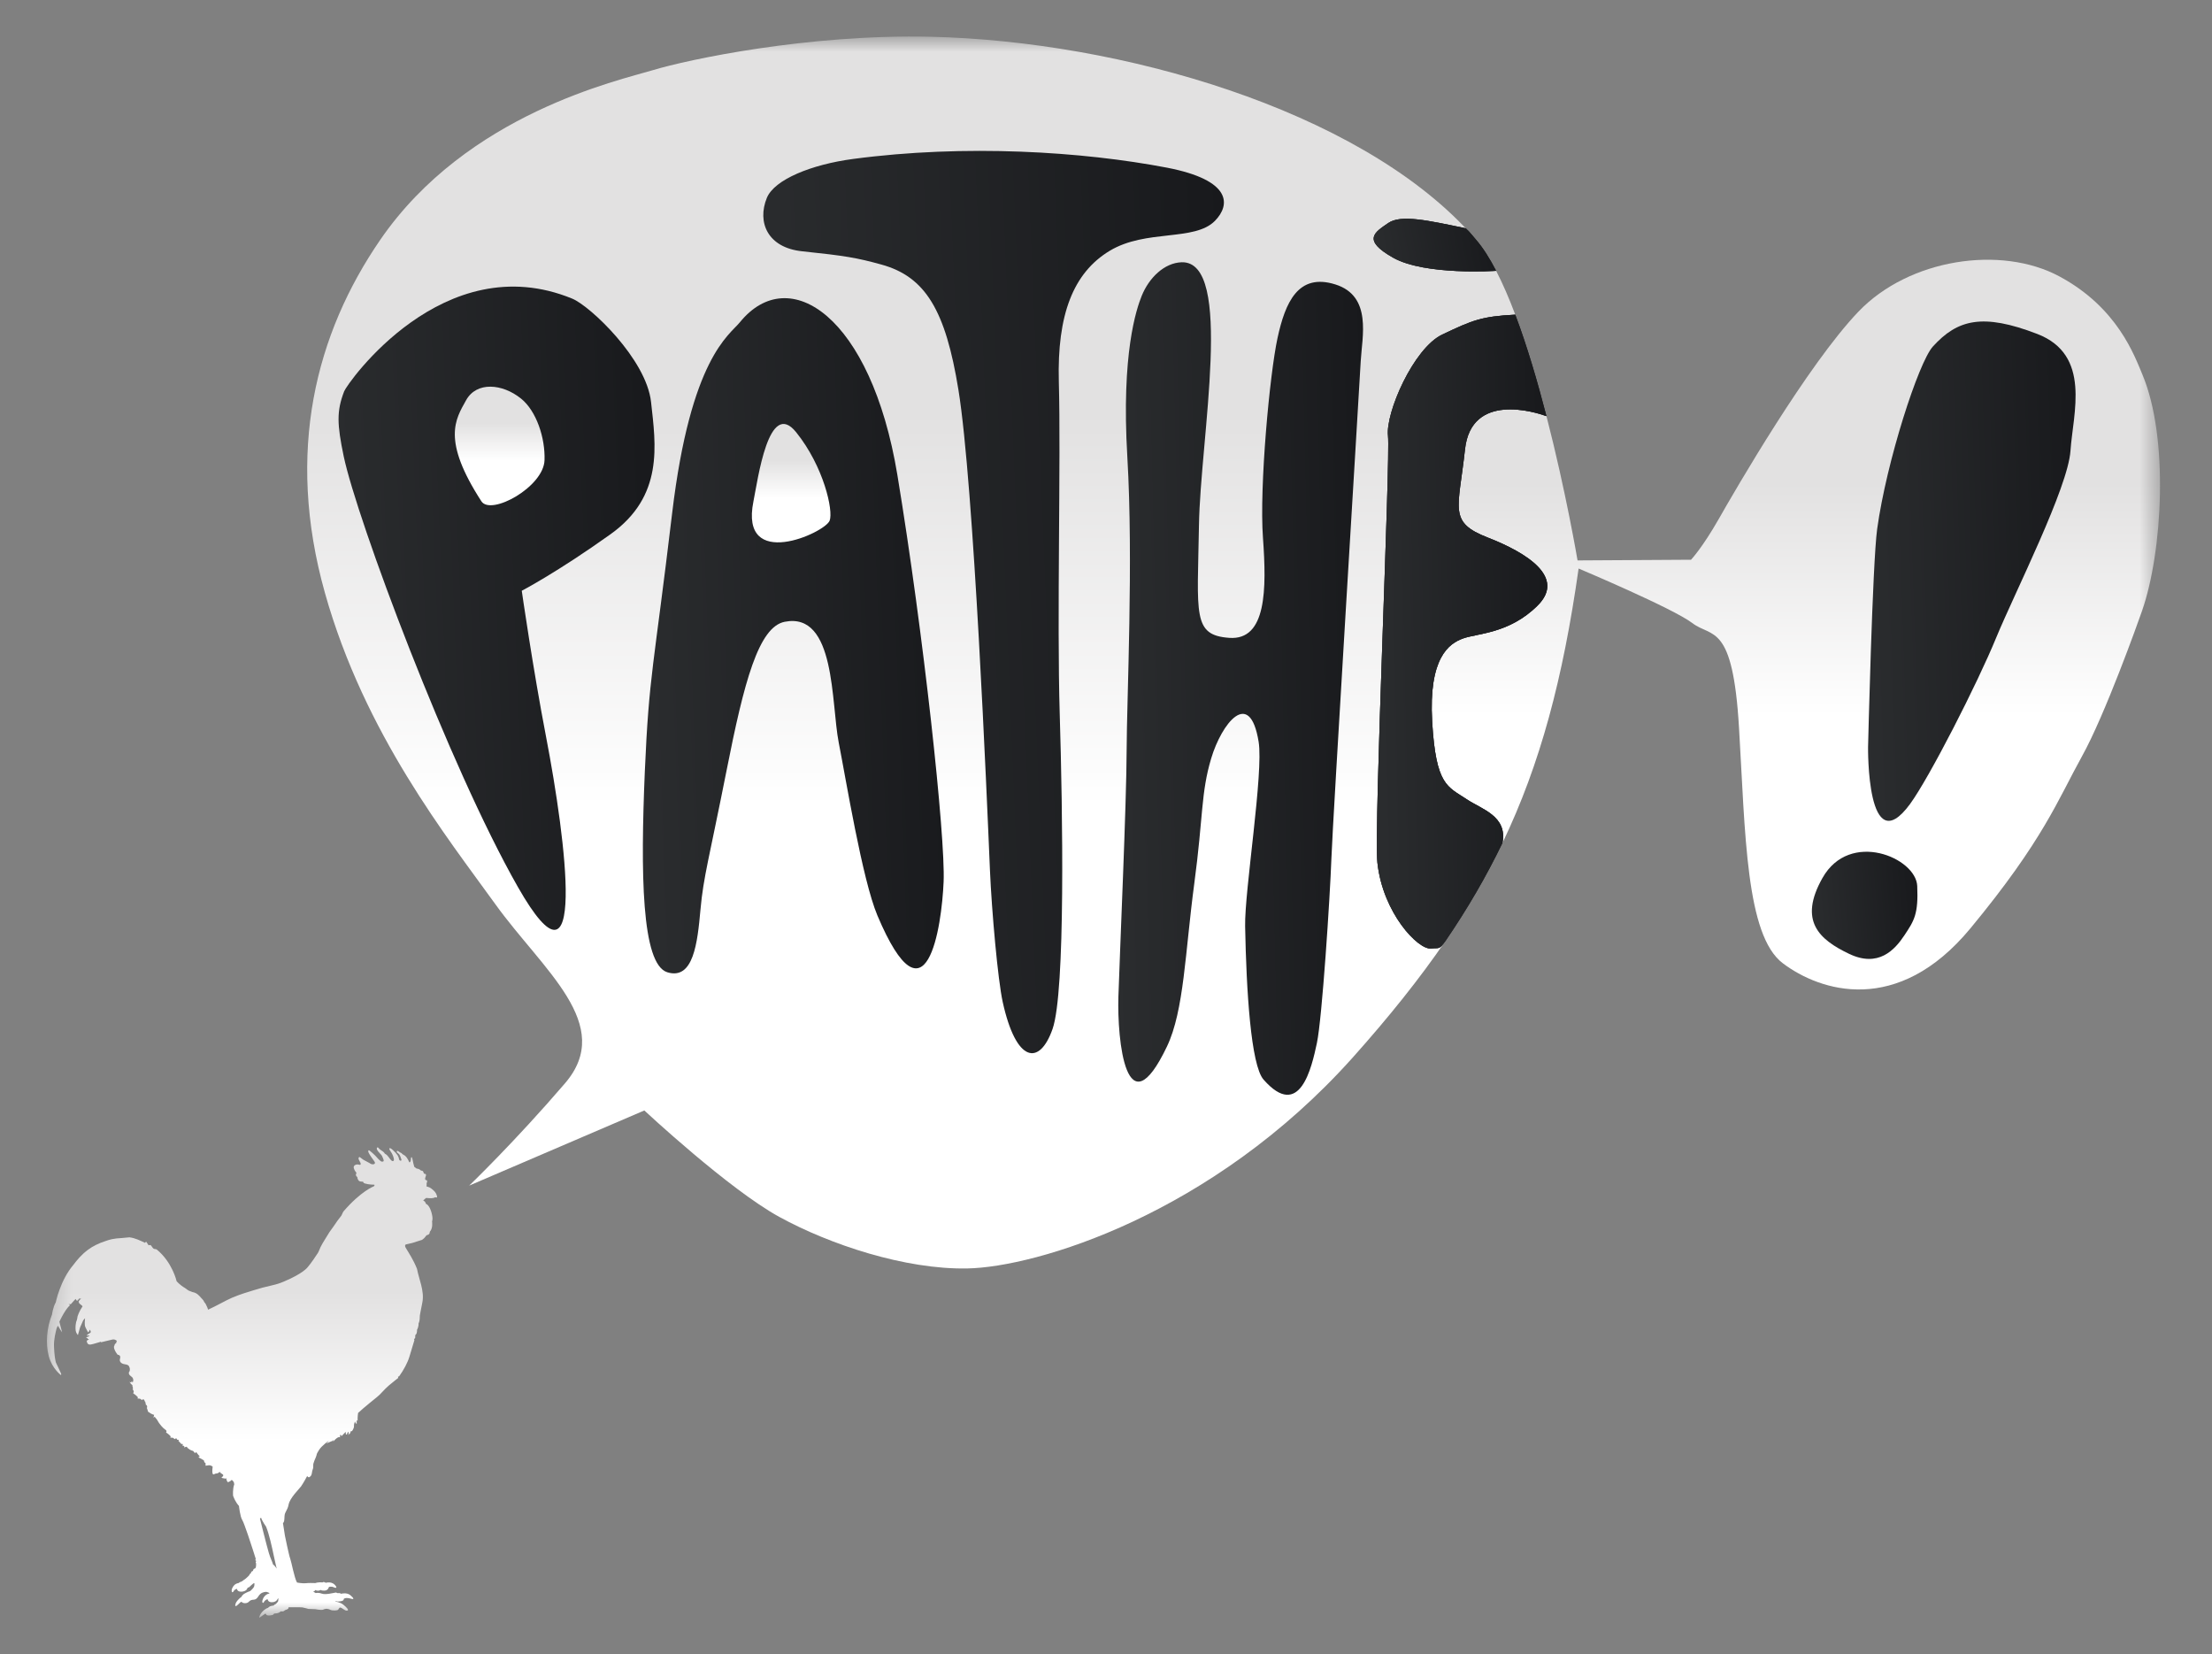 <svg width="107" height="80" viewBox="0 0 107 80" fill="none" xmlns="http://www.w3.org/2000/svg">
<rect x="0" y="0" width="107" height="80" fill="#808080" stroke="none"/>
<g id="Path&#195;&#169;_Logo 1">
<g id="layer1">
<g id="g3338">
<g id="Clip path group">
<mask id="mask0_231_13" style="mask-type:luminance" maskUnits="userSpaceOnUse" x="2" y="1" width="103" height="78">
<g id="clipPath3342">
<path id="path3344" d="M2.268 78.231H104.486V1.769H2.268V78.231Z" fill="white"/>
</g>
</mask>
<g mask="url(#mask0_231_13)">
<g id="g3340">
<g id="g3346">
<path id="path3348" d="M21.134 57.83C21.096 57.687 21.019 57.607 20.882 57.496C20.745 57.39 20.659 57.393 20.659 57.393L20.623 57.357C20.669 57.302 20.61 57.291 20.647 57.196C20.683 57.101 20.647 57.085 20.647 57.085C20.647 57.085 20.55 57.083 20.566 56.99C20.579 56.899 20.621 56.864 20.603 56.802C20.583 56.742 20.524 56.809 20.495 56.725C20.457 56.599 20.415 56.625 20.415 56.625L20.349 56.603C20.269 56.515 20.154 56.517 20.154 56.517L20.041 56.433C19.966 56.212 19.953 55.962 19.907 55.966C19.86 55.971 19.893 56.068 19.86 56.159C19.827 56.247 19.794 56.203 19.794 56.203C19.635 55.827 19.491 55.864 19.451 55.8C19.409 55.738 19.383 55.772 19.292 55.692C19.201 55.615 19.139 55.701 19.252 55.774C19.367 55.849 19.383 56.006 19.413 56.063C19.442 56.123 19.391 56.159 19.338 56.121C19.283 56.079 19.314 55.995 19.23 55.869C19.144 55.738 18.856 55.458 18.838 55.542C18.816 55.628 18.922 55.665 19.015 55.913C19.106 56.165 19.02 56.15 18.991 56.154C18.965 56.156 18.918 56.128 18.81 55.975C18.704 55.822 18.62 55.8 18.62 55.8C18.571 55.71 18.498 55.67 18.403 55.608C18.31 55.548 18.288 55.453 18.246 55.502C18.199 55.546 18.237 55.641 18.367 55.772C18.498 55.904 18.471 55.895 18.529 56.022C18.584 56.15 18.569 56.176 18.485 56.183C18.401 56.187 18.226 55.971 18.146 55.884C18.069 55.803 17.974 55.73 17.892 55.659C17.808 55.593 17.79 55.67 17.837 55.761C17.879 55.847 18.014 56.041 18.102 56.159C18.191 56.278 18.093 56.316 18.018 56.311C17.947 56.307 17.87 56.247 17.87 56.247C17.691 56.145 17.66 56.139 17.585 56.094C17.509 56.05 17.399 55.937 17.375 55.96C17.35 55.982 17.306 56.017 17.405 56.178C17.505 56.342 17.399 56.336 17.399 56.336C17.233 56.276 17.078 56.362 17.114 56.495C17.149 56.625 17.244 56.722 17.244 56.722C17.244 56.722 17.235 56.731 17.218 56.8C17.2 56.871 17.284 56.928 17.284 56.928C17.286 57.001 17.332 57.141 17.454 57.143C17.675 57.145 17.487 57.187 17.662 57.24C17.837 57.295 18.113 57.297 18.113 57.297C18.131 57.34 18.082 57.375 18.082 57.375C18.082 57.375 17.467 57.6 16.616 58.587C16.585 58.62 16.536 58.764 16.505 58.803C16.373 58.967 16.267 59.111 16.141 59.305C16.087 59.392 15.992 59.498 15.941 59.582C15.784 59.852 15.632 60.059 15.502 60.321C15.468 60.393 15.417 60.535 15.378 60.595C15.057 61.092 14.88 61.289 14.88 61.289C14.88 61.289 14.668 61.588 13.735 61.979C13.531 62.065 13.405 62.107 13.144 62.167C12.826 62.238 12.545 62.313 12.259 62.404C11.95 62.503 11.687 62.569 11.225 62.762C10.919 62.895 10.482 63.151 10.064 63.341C10.064 63.341 10.05 63.268 9.991 63.151C9.975 63.127 9.951 63.074 9.94 63.047C9.922 63.018 9.902 63.005 9.882 62.976C9.865 62.948 9.858 62.917 9.836 62.888C9.809 62.85 9.767 62.815 9.734 62.775C9.621 62.647 9.526 62.527 9.307 62.488C9.268 62.477 9.237 62.459 9.206 62.448C9.188 62.446 9.15 62.426 9.133 62.419C9.073 62.393 9.011 62.328 8.96 62.3C8.677 62.134 8.542 61.961 8.542 61.961C8.542 61.961 8.339 61.048 7.582 60.431C7.545 60.402 7.465 60.416 7.428 60.389C7.366 60.34 7.328 60.243 7.277 60.212L7.178 60.225L7.167 60.192L7.067 60.048L7.014 60.108C6.793 60.004 6.541 59.874 6.26 59.841L5.866 59.878C5.712 59.885 5.563 59.9 5.422 59.929C5.316 59.949 5.212 59.984 5.11 60.02C4.781 60.126 4.493 60.265 4.248 60.449C3.949 60.672 3.719 60.944 3.553 61.17C2.916 61.908 2.697 62.987 2.697 62.987C2.562 63.215 2.516 63.576 2.516 63.576C2.26 64.206 2.195 64.969 2.359 65.588C2.525 66.207 2.956 66.51 2.956 66.51L2.958 66.437C2.879 66.269 2.7 65.887 2.7 65.887C2.662 65.723 2.629 65.515 2.613 65.146C2.593 64.776 2.7 64.409 2.726 64.29C2.755 64.173 2.806 64.12 2.806 64.12C2.861 64.23 3.005 64.438 3.005 64.438C2.967 64.277 2.872 63.923 2.872 63.923C3.179 63.275 3.374 63.14 3.374 63.14V63.111C3.341 63.089 3.317 63.067 3.317 63.067C3.39 63.085 3.425 63.076 3.425 63.076C3.547 62.93 3.659 62.822 3.659 62.822C3.699 62.901 3.737 62.923 3.737 62.923L3.763 62.85L3.801 62.861L3.827 62.802C3.861 62.791 3.9 62.815 3.9 62.815L3.958 62.795C3.83 62.857 3.801 62.956 3.801 62.956L3.836 63.038L3.973 63.151L3.993 63.18C3.825 63.425 3.752 63.662 3.752 63.662C3.748 63.733 3.717 63.843 3.717 63.843C3.648 63.994 3.642 64.239 3.662 64.359C3.684 64.48 3.768 64.569 3.768 64.569C3.768 64.569 3.83 64.334 3.865 64.224C3.903 64.111 3.934 64.084 3.982 63.954C4.026 63.825 4.097 63.773 4.097 63.773L4.115 63.755C4.113 63.817 4.066 64.073 4.139 64.206C4.214 64.341 4.248 64.44 4.272 64.434C4.298 64.42 4.347 64.303 4.347 64.303C4.347 64.303 4.365 64.336 4.383 64.374C4.4 64.414 4.378 64.454 4.378 64.454C4.195 64.555 4.192 64.593 4.192 64.593L4.252 64.591C4.416 64.584 4.268 64.642 4.268 64.642C4.164 64.672 4.17 64.715 4.17 64.715L4.241 64.717L4.234 64.752L4.287 64.759L4.296 64.779L4.195 64.843C4.219 65.057 4.336 65.051 4.524 64.995C4.714 64.945 4.887 64.887 4.887 64.887L4.878 64.918C4.878 64.918 5.309 64.814 5.437 64.785C5.563 64.754 5.658 64.856 5.658 64.856C5.614 64.894 5.623 64.96 5.623 64.96C5.541 64.982 5.535 65.082 5.535 65.082C5.535 65.082 5.493 65.104 5.524 65.225C5.555 65.347 5.689 65.519 5.689 65.519C5.802 65.528 5.84 65.603 5.804 65.719C5.769 65.831 5.835 65.953 6.039 65.98C6.245 66.008 6.245 66.092 6.245 66.092C6.32 66.216 6.262 66.329 6.262 66.329C6.149 66.464 6.384 66.596 6.384 66.596C6.499 66.72 6.421 66.851 6.421 66.851L6.39 66.809L6.386 66.871L6.342 66.8L6.337 66.864L6.262 66.829C6.331 66.944 6.406 66.992 6.406 66.992V67.052L6.428 67.081L6.421 67.129C6.452 67.18 6.415 67.207 6.415 67.207C6.517 67.271 6.441 67.384 6.441 67.384C6.592 67.479 6.674 67.581 6.674 67.581L6.647 67.636L6.775 67.647L6.868 67.711L6.932 67.665L6.983 67.718L7.005 67.777L7.032 67.802L7.034 67.855C7.074 67.897 7.043 67.932 7.043 67.932C7.158 67.972 7.105 68.098 7.105 68.098C7.131 68.147 7.16 68.273 7.16 68.273L7.31 68.37L7.41 68.416L7.456 68.423L7.423 68.571L7.478 68.516L7.591 68.655C7.704 68.874 7.896 69.082 7.998 69.144C8.102 69.21 8.029 69.277 8.029 69.277C8.177 69.367 8.259 69.471 8.259 69.471L8.233 69.527L8.361 69.535L8.456 69.602L8.52 69.555L8.584 69.637L8.651 69.63L8.633 69.686L8.772 69.836L8.856 69.843L8.819 69.909L8.918 69.938L8.903 70.002L9.031 69.967L9.077 70.031L9.19 70.115L9.294 70.159L9.34 70.17L9.433 70.281L9.489 70.225L9.599 70.367L9.663 70.429L9.599 70.478C9.637 70.504 9.86 70.626 9.86 70.626L9.887 70.719L9.944 70.763V70.887C9.944 70.887 9.973 70.887 10.084 70.867C10.194 70.847 10.287 70.933 10.287 70.933C10.232 71.351 10.333 71.307 10.333 71.307L10.437 71.265C10.585 71.265 10.625 71.174 10.625 71.174C10.641 71.249 10.789 71.287 10.8 71.344C10.809 71.397 10.709 71.462 10.709 71.462L10.8 71.501L10.849 71.473V71.528L10.941 71.49C10.988 71.734 11.052 71.676 11.052 71.676C11.052 71.676 11.163 71.63 11.191 71.585C11.22 71.537 11.313 71.687 11.313 71.687L11.331 71.789C11.247 72.012 11.275 72.34 11.275 72.34C11.404 72.689 11.559 72.83 11.559 72.83C11.559 72.83 11.614 73.352 11.718 73.511C11.817 73.666 12.175 74.774 12.235 74.962C12.297 75.15 12.372 75.393 12.372 75.393C12.372 75.393 12.335 75.466 12.364 75.469C12.394 75.469 12.386 75.519 12.386 75.519C12.346 75.59 12.386 75.575 12.388 75.615C12.39 75.652 12.397 75.853 12.319 75.862C12.244 75.871 12.24 75.968 12.24 75.968C12.12 76.028 12.149 76.05 12.142 76.075C12.133 76.094 12.067 76.141 12.067 76.141L12.065 76.172C12.065 76.172 12.014 76.221 11.988 76.254C11.959 76.287 11.85 76.375 11.85 76.375L11.793 76.411L11.733 76.459L11.687 76.486L11.643 76.506L11.594 76.521L11.561 76.55L11.536 76.563C11.371 76.59 11.284 76.694 11.229 76.82C11.174 76.95 11.229 77.081 11.298 76.959C11.364 76.844 11.468 76.844 11.468 76.844C11.468 76.844 11.457 76.961 11.632 76.977C11.802 76.988 11.884 76.921 11.91 76.899C11.939 76.879 11.972 76.802 11.972 76.802C11.988 76.776 12.052 76.762 12.052 76.762C12.125 76.698 12.156 76.656 12.224 76.605C12.288 76.554 12.304 76.566 12.304 76.566C12.304 76.566 12.319 76.665 12.286 76.745C12.251 76.82 12.105 76.948 12.105 76.948C11.954 76.999 11.842 77.063 11.813 77.081C11.784 77.094 11.696 77.191 11.696 77.191L11.693 77.22C11.589 77.284 11.404 77.466 11.382 77.607C11.357 77.751 11.472 77.649 11.534 77.585C11.598 77.516 11.654 77.474 11.654 77.474H11.693C11.727 77.541 11.932 77.572 12.027 77.474C12.125 77.37 12.198 77.375 12.257 77.368C12.317 77.359 12.394 77.37 12.503 77.196C12.613 77.025 12.744 77.003 12.839 76.99C12.932 76.977 13.04 77.052 13.04 77.052L13.014 77.07C12.835 77.107 12.726 77.271 12.695 77.399C12.666 77.519 12.731 77.558 12.766 77.481C12.799 77.401 12.908 77.348 12.93 77.346C12.95 77.342 12.956 77.373 12.956 77.373C12.98 77.481 13.124 77.507 13.246 77.479C13.372 77.446 13.403 77.375 13.425 77.34C13.445 77.304 13.467 77.297 13.467 77.297C13.467 77.297 13.465 77.395 13.456 77.435C13.447 77.474 13.343 77.574 13.343 77.574C13.244 77.618 13.239 77.649 13.239 77.649C13.042 77.673 13.029 77.711 13.009 77.724C12.989 77.737 12.958 77.764 12.958 77.764C12.806 77.811 12.686 77.948 12.631 78.021C12.576 78.094 12.498 78.275 12.571 78.224C12.669 78.153 12.815 78.054 12.815 78.054C12.874 78.012 12.848 78.091 12.916 78.118C13.023 78.158 13.206 78.1 13.206 78.1C13.241 78.04 13.288 78.034 13.288 78.034C13.5 78.034 13.575 77.934 13.575 77.934H13.699L13.803 77.866C14.007 77.813 13.949 77.735 13.949 77.735C14.015 77.731 14.551 77.729 14.628 77.74C14.705 77.751 14.918 77.813 14.918 77.813L15.249 77.826C15.249 77.826 15.555 77.886 15.632 77.848C15.787 77.777 15.889 77.813 15.981 77.857C16.074 77.906 16.337 77.901 16.366 77.841C16.395 77.779 16.444 77.744 16.444 77.744C16.578 77.764 16.663 77.908 16.786 77.897C16.912 77.886 16.773 77.744 16.612 77.612C16.448 77.481 16.229 77.461 16.229 77.461L16.222 77.446C16.295 77.424 16.244 77.474 16.455 77.446C16.667 77.417 16.623 77.335 16.623 77.335C16.698 77.266 16.826 77.275 16.985 77.32C17.147 77.37 17.12 77.295 16.945 77.147C16.771 77.001 16.49 77.081 16.49 77.081L16.444 77.048H16.322L16.253 77.019C16.112 77.039 15.749 77.143 15.561 77.072C15.375 77.006 15.274 77.048 15.274 77.048L15.139 76.968C15.214 76.979 15.254 76.899 15.254 76.899C15.393 76.975 15.517 76.893 15.517 76.893C15.517 76.893 15.517 76.93 15.696 76.928C15.88 76.921 15.906 76.758 15.906 76.758C15.961 76.72 16.092 76.745 16.092 76.745C16.348 76.866 16.253 76.72 16.253 76.72C16.074 76.444 15.765 76.55 15.765 76.55C15.63 76.475 15.614 76.53 15.614 76.53C15.382 76.51 15.254 76.563 15.254 76.563C15.106 76.563 14.953 76.55 14.792 76.57C14.646 76.59 14.367 76.537 14.367 76.537C14.234 76.302 14.099 75.542 14.04 75.387C13.978 75.232 13.783 74.272 13.783 74.272L13.688 73.666C13.752 73.593 13.752 73.553 13.763 73.324C13.777 73.098 13.903 73.069 13.962 72.76C14.022 72.452 14.444 72.041 14.562 71.888C14.674 71.734 14.858 71.386 14.858 71.386C14.931 71.488 14.977 71.444 15.037 71.375C15.095 71.309 15.088 71.167 15.11 71.119C15.134 71.07 15.15 70.977 15.15 70.977L15.154 70.807C15.192 70.661 15.271 70.495 15.271 70.495L15.305 70.398L15.32 70.345C15.32 70.345 15.3 70.336 15.433 70.124C15.568 69.911 15.913 69.672 15.913 69.672L15.793 69.814C15.864 69.77 16.076 69.69 16.076 69.69L16.143 69.635L16.112 69.726C16.388 69.414 16.444 69.522 16.444 69.522L16.452 69.407C16.479 69.352 16.523 69.456 16.523 69.456C16.634 69.347 16.722 69.25 16.722 69.25L16.731 69.37L16.78 69.381C16.795 69.292 16.855 69.241 16.855 69.241C16.884 69.314 16.844 69.418 16.844 69.418L16.888 69.341L16.897 69.365C16.945 69.323 16.972 69.213 16.972 69.213L17.025 69.217C17.025 69.217 17.136 69.071 17.122 68.967C17.114 68.861 17.175 68.746 17.175 68.746C17.187 68.837 17.253 68.868 17.253 68.868V68.688L17.299 68.715C17.291 68.531 17.322 68.335 17.322 68.335C17.56 68.107 18.237 67.565 18.237 67.565C18.416 67.428 18.562 67.218 18.814 67.003C19.069 66.789 19.263 66.643 19.263 66.643L19.252 66.583L19.309 66.561C19.522 66.265 19.719 65.904 19.805 65.612C19.893 65.318 20.046 64.814 20.046 64.814L20.026 64.752C20.137 64.737 20.046 64.593 20.112 64.542C20.183 64.493 20.172 64.317 20.172 64.317C20.263 64.144 20.247 64.002 20.247 64.002C20.287 63.945 20.307 63.792 20.305 63.7C20.3 63.611 20.345 63.452 20.433 62.976C20.537 62.43 20.258 61.846 20.172 61.367C19.995 60.922 19.772 60.593 19.63 60.354C19.548 60.219 19.635 60.183 19.635 60.183L19.94 60.115L20.415 59.964C20.415 59.964 20.528 59.887 20.572 59.819C20.614 59.752 20.652 59.734 20.652 59.734C20.809 59.706 20.787 59.577 20.787 59.577C20.957 59.401 20.899 59.069 20.899 59.069C20.899 59.069 20.968 58.954 20.86 58.6C20.747 58.244 20.601 58.222 20.601 58.222C20.601 58.222 20.608 58.211 20.57 58.14C20.532 58.074 20.475 58.076 20.475 58.076C20.495 58.023 20.532 58.01 20.574 57.968C20.612 57.925 20.65 57.939 20.65 57.939C20.732 57.945 20.762 57.952 20.853 57.95C20.942 57.945 20.99 57.937 21.034 57.91C21.083 57.888 21.172 57.974 21.134 57.83ZM13.21 75.668C13.155 75.473 13.1 75.429 13.003 75.102C12.903 74.772 12.574 73.443 12.574 73.443L12.629 73.401C12.684 73.576 12.872 73.837 12.872 73.837C13.023 74.21 13.155 74.814 13.241 75.228C13.33 75.645 13.385 75.865 13.385 75.865C13.286 75.701 13.21 75.668 13.21 75.668Z" fill="url(#paint0_linear_231_13)"/>
</g>
<g id="g3350">
<path id="path3352" d="M69.222 45.873C68.598 45.935 66.893 44.166 66.628 41.718C66.451 40.051 67.263 22.192 67.139 21.077C67.017 19.96 68.382 16.835 69.768 16.176C71.234 15.482 71.668 15.303 73.298 15.219C73.006 14.441 72.692 13.717 72.369 13.091L72.371 13.096C72.371 13.096 68.939 13.335 67.391 12.463C65.843 11.592 66.526 11.223 67.148 10.789C67.769 10.358 69.054 10.668 70.887 11.046C70.887 11.046 70.954 11.112 71.055 11.207C65.609 5.292 54.215 1.995 45.047 1.778C39.072 1.639 33.262 2.886 31.599 3.388C29.939 3.89 22.601 5.484 18.397 11.594C15.281 16.126 13.797 21.835 15.717 28.673C17.639 35.511 21.661 40.533 23.965 43.735C26.272 46.937 29.773 49.556 27.325 52.399C24.881 55.245 22.696 57.34 22.696 57.34L31.168 53.706C31.168 53.706 35.255 57.519 37.703 58.857C40.151 60.197 43.782 61.4 46.778 61.347C50.12 61.289 58.623 58.751 65.425 51.157C67.185 49.188 68.669 47.335 69.932 45.491C69.609 45.953 69.629 45.829 69.222 45.873Z" fill="url(#paint1_linear_231_13)"/>
</g>
<g id="g3354">
<path id="path3356" d="M103.632 18.11C103.252 17.217 102.442 14.882 99.616 13.367C96.792 11.85 92.347 12.509 89.893 15.076C87.44 17.642 83.951 23.674 83.148 25.087C82.343 26.501 81.799 27.071 81.799 27.071L76.31 27.104C76.31 27.104 75.749 23.776 74.806 20.125C74.265 19.93 71.166 18.951 70.864 21.737C70.547 24.65 70.047 25.251 71.967 25.999C73.884 26.744 75.744 27.929 74.377 29.287C73.011 30.649 71.456 30.629 70.773 30.877C70.094 31.122 69.099 31.801 69.278 34.9C69.457 38.002 70.021 38.035 70.948 38.657C71.671 39.141 72.931 39.468 72.677 40.771C74.514 36.943 75.609 32.801 76.361 27.496C76.361 27.496 80.921 29.415 81.868 30.138C82.814 30.859 83.82 30.092 84.121 35.2C84.426 40.309 84.446 45.238 86.242 46.589C88.04 47.945 91.788 49.161 95.315 44.897C98.847 40.629 99.554 38.661 100.704 36.589C101.819 34.588 103.409 30.136 103.614 29.55C104.614 26.689 104.921 21.165 103.632 18.11Z" fill="url(#paint2_linear_231_13)"/>
</g>
<g id="g3358">
<path id="path3360" d="M31.493 19.445C31.269 17.373 28.549 14.799 27.68 14.443C21.46 11.889 16.791 18.547 16.648 18.925C16.278 19.887 16.303 20.517 16.625 22.065C17.265 25.113 21.714 37.043 25.055 42.904C28.428 48.819 27.384 40.668 26.413 35.626C25.774 32.306 25.239 28.571 25.239 28.571C25.239 28.571 26.951 27.682 29.534 25.836C32.119 23.989 31.721 21.519 31.493 19.445Z" fill="url(#paint3_linear_231_13)"/>
</g>
<g id="g3362">
<path id="path3364" d="M35.789 15.587C35.276 16.217 33.409 17.309 32.514 24.815C31.623 32.3 31.395 32.581 31.191 37.325C30.986 42.174 31.021 46.63 32.279 47.022C33.544 47.413 33.739 45.596 33.883 43.999C34.026 42.398 34.305 41.509 35.148 37.254C35.988 33.002 36.689 30.317 37.961 30.071C40.435 29.585 40.196 34.005 40.572 35.918C40.919 37.676 41.711 42.541 42.443 44.278C44.816 49.892 45.554 44.817 45.645 42.645C45.738 40.48 44.674 30.631 43.407 22.964C42.138 15.299 38.173 12.656 35.789 15.587Z" fill="url(#paint4_linear_231_13)"/>
</g>
<g id="g3366">
<path id="path3368" fill-rule="evenodd" clip-rule="evenodd" d="M58.772 10.679C59.526 9.908 59.593 8.716 56.453 8.11C52.368 7.327 46.689 6.966 41.269 7.687C39.254 7.955 37.461 8.68 37.094 9.571C36.614 10.746 37.127 11.982 38.81 12.154C40.889 12.371 41.441 12.466 42.629 12.793C44.77 13.38 45.74 15.016 46.362 18.855C47.107 23.448 47.74 38.623 47.886 42.077C47.972 44.074 48.268 47.391 48.505 48.466C49.151 51.4 50.281 51.571 50.915 49.764C51.545 47.968 51.404 39.193 51.262 34.545C51.121 29.894 51.322 22.225 51.218 18.459C51.132 15.235 51.906 13.196 53.682 12.128C55.435 11.073 57.786 11.686 58.772 10.679Z" fill="url(#paint5_linear_231_13)"/>
</g>
<g id="g3370">
<path id="path3372" fill-rule="evenodd" clip-rule="evenodd" d="M64.591 13.755C62.796 13.193 62.172 14.617 61.796 16.353C61.42 18.087 60.911 23.538 61.093 26.017C61.272 28.498 61.267 30.977 59.467 30.849C57.674 30.723 57.926 29.743 57.997 25.407C58.061 21.218 59.708 12.605 57.157 12.684C56.321 12.713 55.58 13.432 55.224 14.316C54.976 14.936 54.233 17.078 54.532 22.098C54.83 27.123 54.505 33.814 54.498 36.291C54.494 38.77 54.167 46.083 54.1 48.193C54.034 50.298 54.474 54.748 56.449 50.612C57.278 48.879 57.329 46.03 57.769 42.744C58.209 39.462 58.087 38.348 58.59 36.674C59.089 35.002 60.452 33.233 60.883 35.873C61.128 37.361 60.197 43.087 60.23 44.801C60.288 47.89 60.507 51.514 61.121 52.213C62.88 54.212 63.45 51.621 63.702 50.444C63.952 49.268 64.337 43.381 64.403 41.521C64.47 39.661 65.692 19.807 65.821 17.474C65.885 16.298 66.387 14.316 64.591 13.755Z" fill="url(#paint6_linear_231_13)"/>
</g>
<g id="g3374">
<path id="path3376" fill-rule="evenodd" clip-rule="evenodd" d="M70.949 38.656C70.02 38.035 69.458 38.002 69.277 34.899C69.1 31.801 70.091 31.122 70.774 30.877C71.457 30.629 73.01 30.649 74.376 29.287C75.743 27.929 73.885 26.746 71.966 25.998C70.046 25.251 70.549 24.649 70.865 21.737C71.165 18.951 74.264 19.93 74.805 20.125C74.376 18.464 73.87 16.735 73.297 15.218C71.668 15.302 71.234 15.483 69.768 16.18C68.381 16.834 67.017 19.959 67.141 21.076C67.262 22.19 66.451 40.052 66.628 41.721C66.893 44.165 68.598 45.936 69.222 45.874C69.629 45.83 69.609 45.952 69.934 45.492C70.997 43.931 71.902 42.376 72.676 40.77C72.932 39.468 71.672 39.141 70.949 38.656Z" fill="url(#paint7_linear_231_13)"/>
</g>
<g id="g3378">
<path id="path3380" fill-rule="evenodd" clip-rule="evenodd" d="M70.949 38.656C70.02 38.035 69.458 38.002 69.277 34.899C69.1 31.801 70.091 31.122 70.774 30.877C71.457 30.629 73.01 30.649 74.376 29.287C75.743 27.929 73.885 26.746 71.966 25.998C70.046 25.251 70.549 24.649 70.865 21.737C71.165 18.951 74.264 19.93 74.805 20.125C74.376 18.464 73.87 16.735 73.297 15.218C71.668 15.302 71.234 15.483 69.768 16.18C68.381 16.834 67.017 19.959 67.141 21.076C67.262 22.19 66.451 40.052 66.628 41.721C66.893 44.165 68.598 45.936 69.222 45.874C69.629 45.83 69.609 45.952 69.934 45.492C70.997 43.931 71.902 42.376 72.676 40.77C72.932 39.468 71.672 39.141 70.949 38.656Z" fill="url(#paint8_linear_231_13)"/>
</g>
<g id="g3382">
<path id="path3384" fill-rule="evenodd" clip-rule="evenodd" d="M88.157 42.463C86.98 44.548 88.013 45.444 89.437 46.127C90.861 46.813 91.653 45.941 92.12 45.236C92.595 44.522 92.801 44.21 92.741 42.848C92.681 41.483 89.477 40.121 88.157 42.463Z" fill="url(#paint9_linear_231_13)"/>
</g>
<g id="g3386">
<path id="path3388" fill-rule="evenodd" clip-rule="evenodd" d="M98.543 16.149C95.907 15.136 94.69 15.448 93.498 16.759C92.804 17.525 91.256 22.31 90.803 25.585C90.575 27.242 90.363 36.129 90.363 36.129C90.363 36.129 90.29 41.744 92.391 38.889C93.326 37.613 95.657 33.049 96.563 30.835C97.475 28.626 100.038 23.586 100.155 21.793C100.274 19.999 101.183 17.162 98.543 16.149Z" fill="url(#paint10_linear_231_13)"/>
</g>
<g id="g3390">
<path id="path3392" fill-rule="evenodd" clip-rule="evenodd" d="M67.147 10.791C66.528 11.222 65.843 11.594 67.393 12.465C68.938 13.334 72.371 13.098 72.371 13.098L72.368 13.089C72.059 12.494 71.736 11.981 71.4 11.594C71.289 11.463 71.174 11.322 71.057 11.194C70.96 11.096 70.904 11.041 70.904 11.041C69.071 10.661 67.766 10.36 67.147 10.791Z" fill="url(#paint11_linear_231_13)"/>
</g>
<g id="g3394">
<path id="path3396" fill-rule="evenodd" clip-rule="evenodd" d="M67.147 10.791C66.528 11.222 65.843 11.594 67.393 12.465C68.938 13.334 72.371 13.098 72.371 13.098L72.368 13.089C72.059 12.494 71.736 11.981 71.4 11.594C71.289 11.463 71.174 11.322 71.057 11.194C70.96 11.096 70.904 11.041 70.904 11.041C69.071 10.661 67.766 10.36 67.147 10.791Z" fill="url(#paint12_linear_231_13)"/>
</g>
<g id="g3398">
<path id="path3400" fill-rule="evenodd" clip-rule="evenodd" d="M36.446 24.247C35.758 27.648 39.906 25.773 40.132 25.18C40.318 24.7 39.849 22.566 38.513 20.906C37.18 19.245 36.658 23.205 36.446 24.247Z" fill="url(#paint13_linear_231_13)"/>
</g>
<g id="g3402">
<path id="path3404" d="M25.206 19.279C24.301 18.549 23.052 18.441 22.545 19.359C22.034 20.277 21.358 21.27 23.286 24.244C23.748 24.954 26.296 23.554 26.34 22.256C26.378 21.177 25.946 19.874 25.206 19.279Z" fill="url(#paint14_linear_231_13)"/>
</g>
</g>
</g>
</g>
</g>
</g>
</g>
<defs>
<linearGradient id="paint0_linear_231_13" x1="11.706" y1="76.215" x2="11.706" y2="55.796" gradientUnits="userSpaceOnUse">
<stop offset="0.319" stop-color="white"/>
<stop offset="0.674" stop-color="#E2E1E1"/>
</linearGradient>
<linearGradient id="paint1_linear_231_13" x1="44.079" y1="56.063" x2="44.079" y2="2.572" gradientUnits="userSpaceOnUse">
<stop offset="0.319" stop-color="white"/>
<stop offset="0.674" stop-color="#E2E1E1"/>
</linearGradient>
<linearGradient id="paint2_linear_231_13" x1="86.871" y1="44.724" x2="86.871" y2="13.039" gradientUnits="userSpaceOnUse">
<stop offset="0.319" stop-color="white"/>
<stop offset="0.674" stop-color="#E2E1E1"/>
</linearGradient>
<linearGradient id="paint3_linear_231_13" x1="31.661" y1="13.861" x2="15.167" y2="14.516" gradientUnits="userSpaceOnUse">
<stop stop-color="#18191C"/>
<stop offset="1" stop-color="#2B2D2F"/>
<stop offset="1" stop-color="#2B2D2F"/>
</linearGradient>
<linearGradient id="paint4_linear_231_13" x1="45.651" y1="14.421" x2="29.94" y2="14.987" gradientUnits="userSpaceOnUse">
<stop stop-color="#18191C"/>
<stop offset="1" stop-color="#2B2D2F"/>
<stop offset="1" stop-color="#2B2D2F"/>
</linearGradient>
<linearGradient id="paint5_linear_231_13" x1="59.204" y1="7.298" x2="35.161" y2="8.291" gradientUnits="userSpaceOnUse">
<stop stop-color="#18191C"/>
<stop offset="1" stop-color="#2B2D2F"/>
<stop offset="1" stop-color="#2B2D2F"/>
</linearGradient>
<linearGradient id="paint6_linear_231_13" x1="65.933" y1="12.684" x2="53.144" y2="12.988" gradientUnits="userSpaceOnUse">
<stop stop-color="#18191C"/>
<stop offset="1" stop-color="#2B2D2F"/>
<stop offset="1" stop-color="#2B2D2F"/>
</linearGradient>
<linearGradient id="paint7_linear_231_13" x1="74.847" y1="15.218" x2="65.94" y2="15.411" gradientUnits="userSpaceOnUse">
<stop stop-color="#18191C"/>
<stop offset="1" stop-color="#2B2D2F"/>
<stop offset="1" stop-color="#2B2D2F"/>
</linearGradient>
<linearGradient id="paint8_linear_231_13" x1="74.847" y1="15.218" x2="65.94" y2="15.411" gradientUnits="userSpaceOnUse">
<stop stop-color="#18191C"/>
<stop offset="1" stop-color="#2B2D2F"/>
<stop offset="1" stop-color="#2B2D2F"/>
</linearGradient>
<linearGradient id="paint9_linear_231_13" x1="92.751" y1="41.193" x2="87.267" y2="41.63" gradientUnits="userSpaceOnUse">
<stop stop-color="#18191C"/>
<stop offset="1" stop-color="#2B2D2F"/>
<stop offset="1" stop-color="#2B2D2F"/>
</linearGradient>
<linearGradient id="paint10_linear_231_13" x1="100.402" y1="15.549" x2="89.562" y2="15.913" gradientUnits="userSpaceOnUse">
<stop stop-color="#18191C"/>
<stop offset="1" stop-color="#2B2D2F"/>
<stop offset="1" stop-color="#2B2D2F"/>
</linearGradient>
<linearGradient id="paint11_linear_231_13" x1="72.371" y1="10.579" x2="66.188" y2="11.742" gradientUnits="userSpaceOnUse">
<stop stop-color="#18191C"/>
<stop offset="1" stop-color="#2B2D2F"/>
<stop offset="1" stop-color="#2B2D2F"/>
</linearGradient>
<linearGradient id="paint12_linear_231_13" x1="72.371" y1="10.579" x2="66.188" y2="11.742" gradientUnits="userSpaceOnUse">
<stop stop-color="#18191C"/>
<stop offset="1" stop-color="#2B2D2F"/>
<stop offset="1" stop-color="#2B2D2F"/>
</linearGradient>
<linearGradient id="paint13_linear_231_13" x1="38.27" y1="25.723" x2="38.27" y2="20.581" gradientUnits="userSpaceOnUse">
<stop offset="0.319" stop-color="white"/>
<stop offset="0.674" stop-color="#E2E1E1"/>
</linearGradient>
<linearGradient id="paint14_linear_231_13" x1="24.172" y1="23.927" x2="24.172" y2="18.779" gradientUnits="userSpaceOnUse">
<stop offset="0.319" stop-color="white"/>
<stop offset="0.674" stop-color="#E2E1E1"/>
</linearGradient>
</defs>
</svg>
